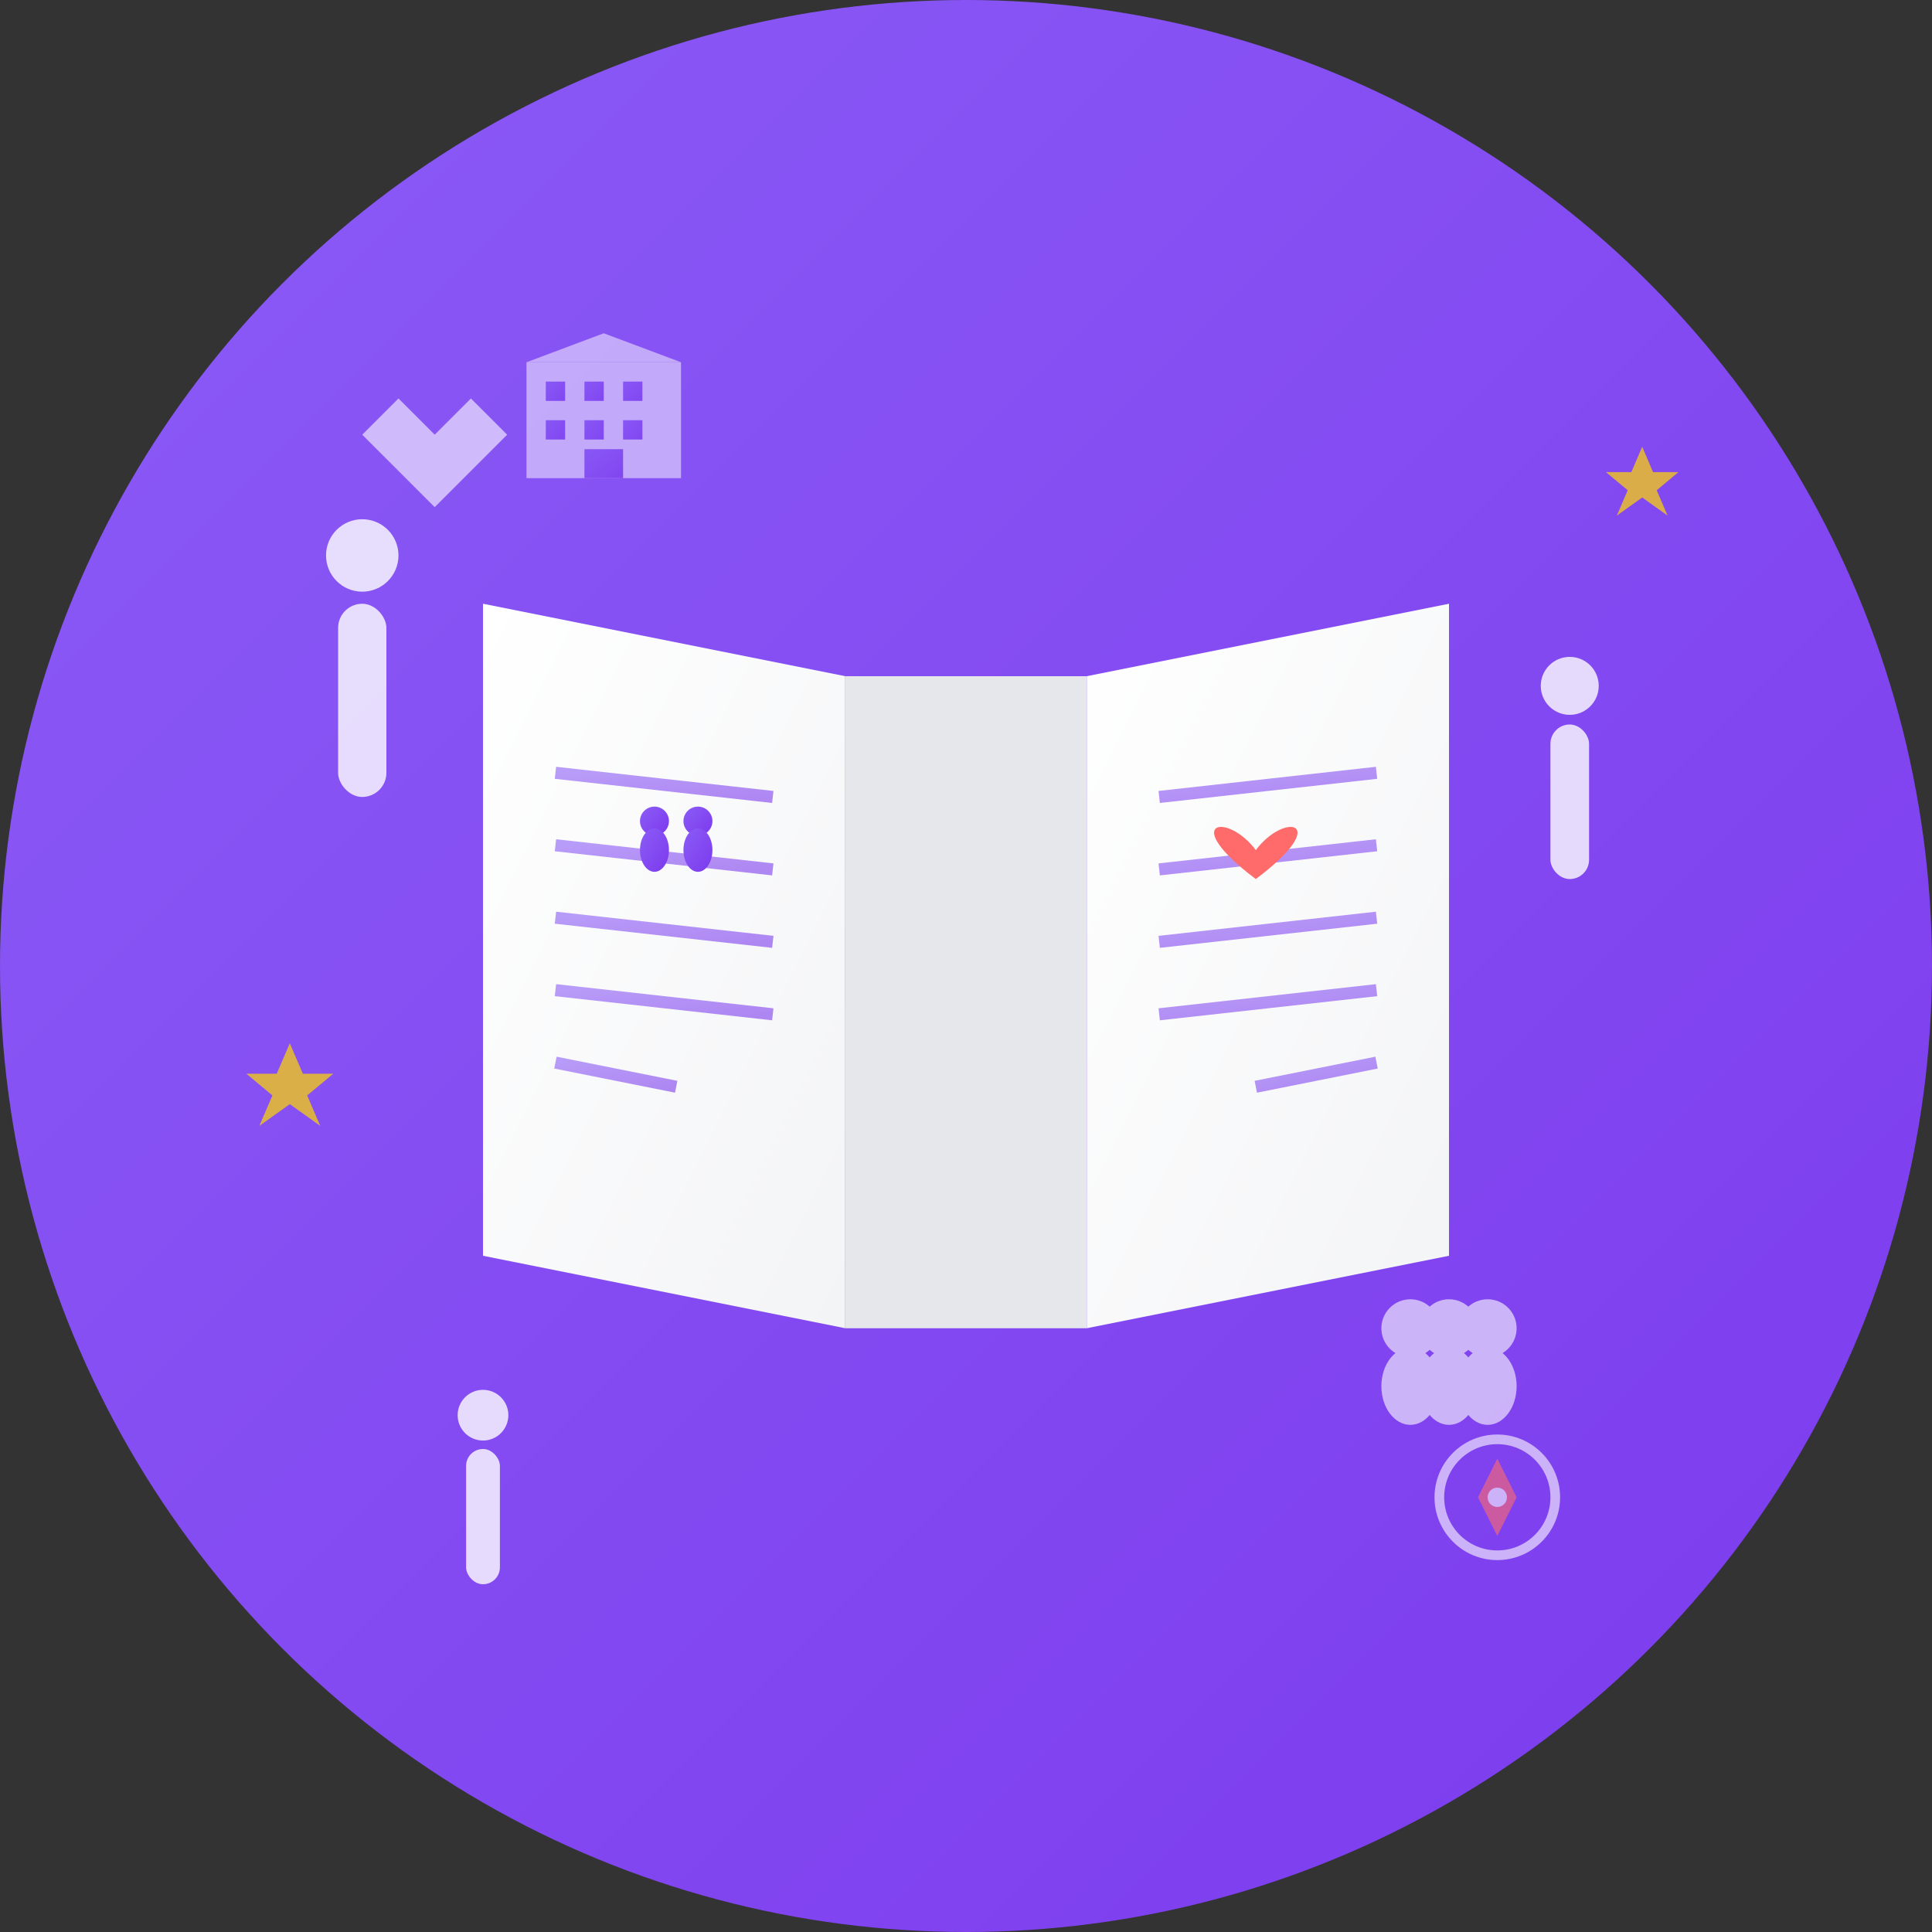 <svg width="80" height="80" viewBox="0 0 80 80" fill="none" xmlns="http://www.w3.org/2000/svg">
    <rect x="0" y="0" width="80" height="80" fill="#333333" stroke="none"/>
    <defs>
        <linearGradient id="aboutGradient" x1="0%" y1="0%" x2="100%" y2="100%">
            <stop offset="0%" style="stop-color:#8B5CF6;stop-opacity:1" />
            <stop offset="100%" style="stop-color:#7C3AED;stop-opacity:1" />
        </linearGradient>
        <linearGradient id="bookGradient" x1="0%" y1="0%" x2="100%" y2="100%">
            <stop offset="0%" style="stop-color:#FFF;stop-opacity:1" />
            <stop offset="100%" style="stop-color:#F3F4F6;stop-opacity:1" />
        </linearGradient>
    </defs>
    
    <!-- Background circle -->
    <circle cx="40" cy="40" r="40" fill="url(#aboutGradient)"/>
    
    <!-- Open book -->
    <g transform="translate(40,40)">
        <!-- Left page -->
        <path d="M-20 -15L-5 -12L-5 15L-20 12Z" fill="url(#bookGradient)"/>
        <!-- Right page -->
        <path d="M5 -12L20 -15L20 12L5 15Z" fill="url(#bookGradient)"/>
        <!-- Book spine -->
        <path d="M-5 -12L5 -12L5 15L-5 15Z" fill="#E5E7EB"/>
        
        <!-- Text lines on left page -->
        <g stroke="url(#aboutGradient)" stroke-width="0.5" opacity="0.6">
            <line x1="-17" y1="-8" x2="-8" y2="-7"/>
            <line x1="-17" y1="-5" x2="-8" y2="-4"/>
            <line x1="-17" y1="-2" x2="-8" y2="-1"/>
            <line x1="-17" y1="1" x2="-8" y2="2"/>
            <line x1="-17" y1="4" x2="-12" y2="5"/>
        </g>
        
        <!-- Text lines on right page -->
        <g stroke="url(#aboutGradient)" stroke-width="0.5" opacity="0.6">
            <line x1="8" y1="-7" x2="17" y2="-8"/>
            <line x1="8" y1="-4" x2="17" y2="-5"/>
            <line x1="8" y1="-1" x2="17" y2="-2"/>
            <line x1="8" y1="2" x2="17" y2="1"/>
            <line x1="12" y1="5" x2="17" y2="4"/>
        </g>
        
        <!-- Heart symbol on right page representing care -->
        <g transform="translate(12,-6) scale(0.4)">
            <path d="M0 3C-3 -1 -8 0 0 6C8 0 3 -1 0 3Z" fill="#FF6B6B"/>
        </g>
        
        <!-- People icons on left page -->
        <g transform="translate(-12,-6) scale(0.3)" fill="url(#aboutGradient)">
            <circle cx="-3" cy="0" r="2"/>
            <ellipse cx="-3" cy="4" rx="2" ry="3"/>
            <circle cx="3" cy="0" r="2"/>
            <ellipse cx="3" cy="4" rx="2" ry="3"/>
        </g>
    </g>
    
    <!-- Information symbols around the book -->
    <g fill="#FFF" opacity="0.8">
        <!-- "i" information symbols -->
        <g transform="translate(15,25)">
            <circle cx="0" cy="-2" r="1.5" fill="#FFF"/>
            <rect x="-1" y="0" width="2" height="8" fill="#FFF" rx="1"/>
        </g>
        
        <g transform="translate(65,30) scale(0.8)">
            <circle cx="0" cy="-2" r="1.5" fill="#FFF"/>
            <rect x="-1" y="0" width="2" height="8" fill="#FFF" rx="1"/>
        </g>
        
        <g transform="translate(20,60) scale(0.7)">
            <circle cx="0" cy="-2" r="1.5" fill="#FFF"/>
            <rect x="-1" y="0" width="2" height="8" fill="#FFF" rx="1"/>
        </g>
    </g>
    
    <!-- Team/Community symbols -->
    <g fill="#FFF" opacity="0.6">
        <!-- Group of people -->
        <g transform="translate(60,55) scale(0.4)">
            <circle cx="-4" cy="0" r="3"/>
            <circle cx="0" cy="0" r="3"/>
            <circle cx="4" cy="0" r="3"/>
            <ellipse cx="-4" cy="6" rx="3" ry="4"/>
            <ellipse cx="0" cy="6" rx="3" ry="4"/>
            <ellipse cx="4" cy="6" rx="3" ry="4"/>
        </g>
        
        <!-- Handshake symbol -->
        <g transform="translate(18,18) scale(0.5)">
            <path d="M-6 0L-3 -3L0 0L3 -3L6 0L3 3L0 6L-3 3L-6 0Z" fill="#FFF"/>
        </g>
    </g>
    
    <!-- Company building/establishment icon -->
    <g transform="translate(25,15) scale(0.4)" fill="#FFF" opacity="0.5">
        <rect x="-8" y="0" width="16" height="12" fill="#FFF"/>
        <rect x="-6" y="2" width="2" height="2" fill="url(#aboutGradient)"/>
        <rect x="-2" y="2" width="2" height="2" fill="url(#aboutGradient)"/>
        <rect x="2" y="2" width="2" height="2" fill="url(#aboutGradient)"/>
        <rect x="-6" y="6" width="2" height="2" fill="url(#aboutGradient)"/>
        <rect x="-2" y="6" width="2" height="2" fill="url(#aboutGradient)"/>
        <rect x="2" y="6" width="2" height="2" fill="url(#aboutGradient)"/>
        <rect x="-2" y="9" width="4" height="3" fill="url(#aboutGradient)"/>
        <polygon points="0,-3 -8,0 8,0" fill="#FFF"/>
    </g>
    
    <!-- Excellence stars -->
    <g fill="#FFD700" opacity="0.7">
        <g transform="translate(12,45) scale(0.3)">
            <path d="M0 -6L1.8 -1.8L6 -1.8L2.4 1.2L4.2 5.4L0 2.4L-4.2 5.4L-2.4 1.2L-6 -1.8L-1.8 -1.8L0 -6Z"/>
        </g>
        <g transform="translate(68,20) scale(0.25)">
            <path d="M0 -6L1.8 -1.8L6 -1.8L2.4 1.2L4.2 5.4L0 2.4L-4.2 5.4L-2.4 1.2L-6 -1.8L-1.8 -1.8L0 -6Z"/>
        </g>
    </g>
    
    <!-- Mission compass -->
    <g transform="translate(62,62) scale(0.4)" fill="#FFF" opacity="0.6">
        <circle cx="0" cy="0" r="6" fill="none" stroke="#FFF" stroke-width="1"/>
        <path d="M0 -4L2 0L0 4L-2 0Z" fill="#FF6B6B"/>
        <circle cx="0" cy="0" r="1" fill="#FFF"/>
    </g>
</svg>
